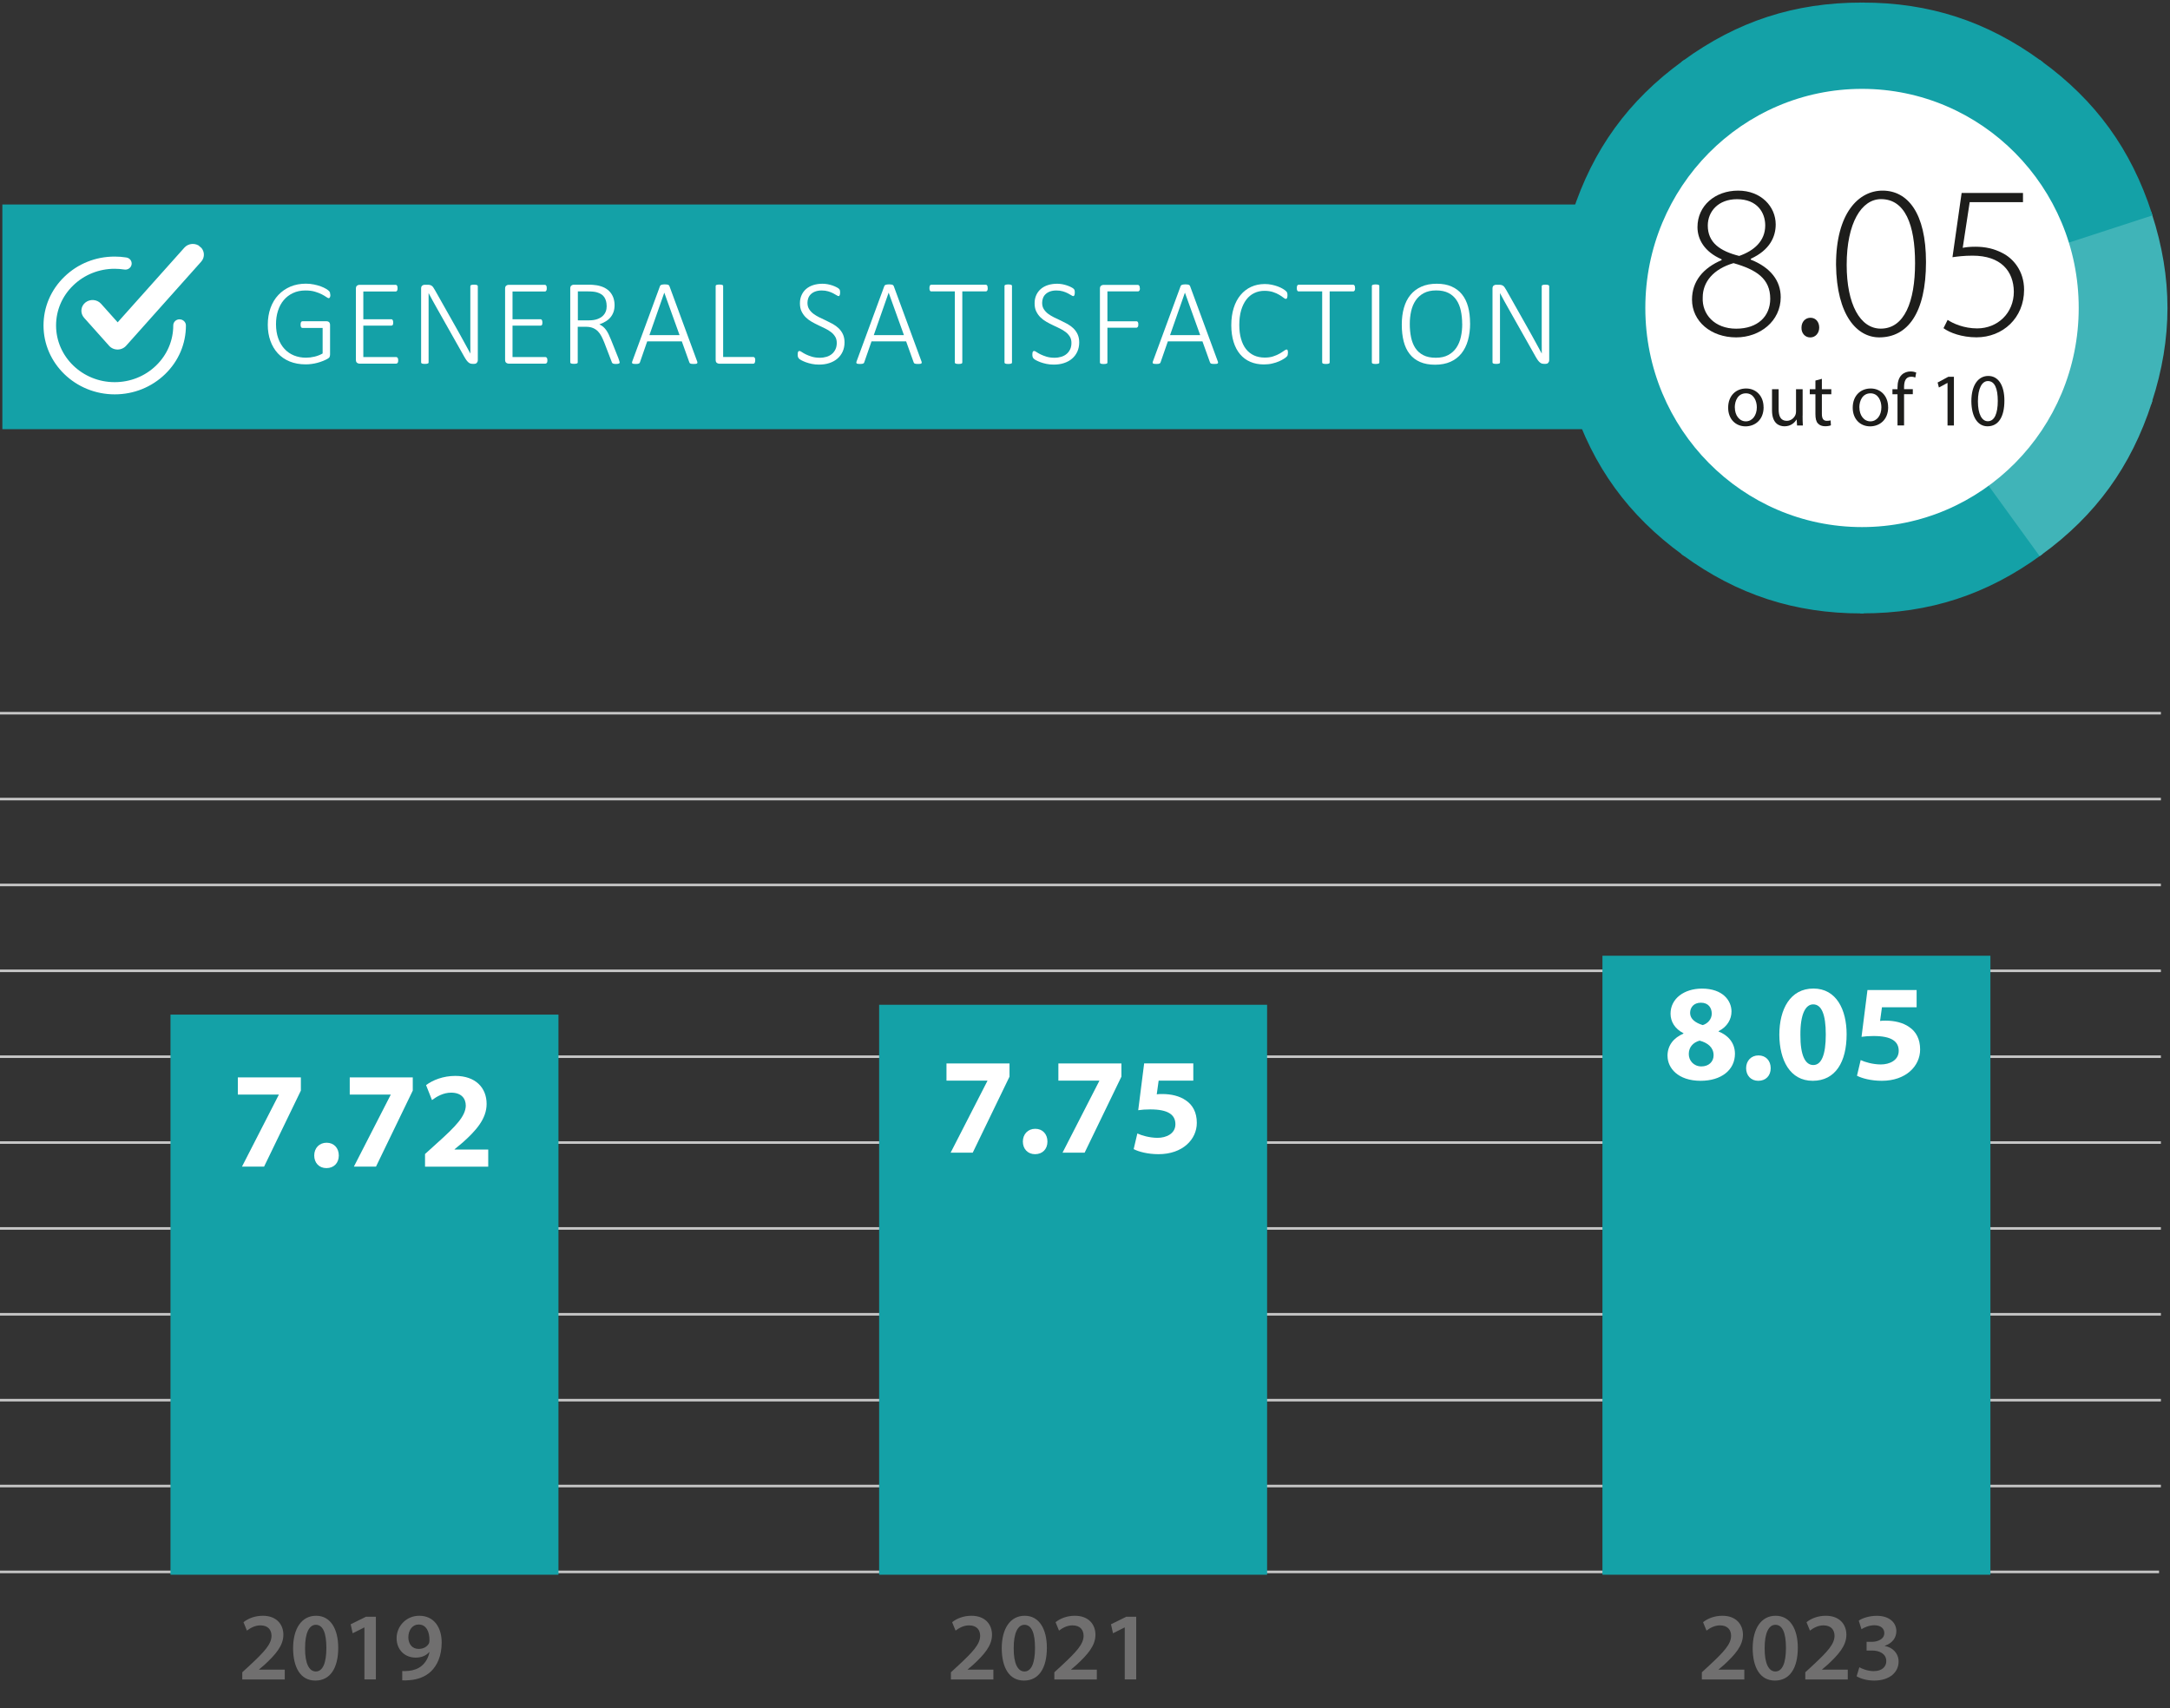<?xml version="1.0" encoding="UTF-8"?>
<svg id="Capa_2" data-name="Capa 2" xmlns="http://www.w3.org/2000/svg" xmlns:xlink="http://www.w3.org/1999/xlink" viewBox="0 0 376.99 296.82">
  <rect x="0" y="0" width="376.99" height="296.82" fill="#333333" stroke="none"/>
  <defs>
    <style>
      .cls-1 {
        stroke: #40b4b8;
      }

      .cls-1, .cls-2, .cls-3, .cls-4, .cls-5 {
        fill: none;
      }

      .cls-1, .cls-3, .cls-5 {
        stroke-miterlimit: 10;
      }

      .cls-1, .cls-5 {
        stroke-width: .75px;
      }

      .cls-6 {
        clip-path: url(#clippath);
      }

      .cls-2, .cls-7, .cls-8, .cls-9, .cls-10, .cls-11 {
        stroke-width: 0px;
      }

      .cls-7 {
        fill: #706f6f;
      }

      .cls-3 {
        stroke-width: .5px;
      }

      .cls-3, .cls-5 {
        stroke: #14a1a7;
      }

      .cls-8 {
        fill: #40b4b8;
      }

      .cls-9 {
        fill: #14a1a7;
      }

      .cls-4 {
        stroke: #c6c6c6;
        stroke-width: .45px;
      }

      .cls-10 {
        fill: #1d1d1b;
      }

      .cls-12 {
        clip-path: url(#clippath-1);
      }

      .cls-13 {
        clip-path: url(#clippath-3);
      }

      .cls-14 {
        clip-path: url(#clippath-2);
      }

      .cls-11 {
        fill: #fff;
      }
    </style>
    <clipPath id="clippath">
      <rect class="cls-2" y="0" width="376.99" height="296.82"/>
    </clipPath>
    <clipPath id="clippath-1">
      <rect class="cls-2" y="0" width="376.99" height="296.82"/>
    </clipPath>
    <clipPath id="clippath-2">
      <rect class="cls-2" y="0" width="376.99" height="296.82"/>
    </clipPath>
    <clipPath id="clippath-3">
      <rect class="cls-2" y="0" width="376.99" height="296.82"/>
    </clipPath>
  </defs>
  <g id="Capa_1-2" data-name="Capa 1">
    <g>
      <rect class="cls-9" x=".41" y="35.53" width="291.41" height="39.04"/>
      <g>
        <path class="cls-11" d="M57.4,51.2c0,.09,0,.18-.02.25-.01.08-.03.14-.06.2-.03.05-.06.09-.1.12-.04.03-.08.04-.12.04-.08,0-.22-.07-.42-.21s-.45-.29-.78-.46c-.32-.17-.72-.32-1.18-.46-.46-.14-1.01-.21-1.65-.21-.81,0-1.54.15-2.17.45-.64.3-1.17.71-1.61,1.23-.44.52-.77,1.14-1,1.86s-.34,1.49-.34,2.31c0,.92.13,1.75.39,2.47.26.72.62,1.33,1.08,1.83.46.5,1.01.88,1.65,1.14.64.26,1.34.39,2.09.39.49,0,.98-.06,1.48-.18.5-.12.97-.3,1.41-.55v-4.44h-3.5c-.11,0-.2-.05-.25-.15-.06-.1-.08-.24-.08-.42,0-.1,0-.19.02-.26s.04-.13.06-.18.06-.08.11-.11c.04-.02.09-.04.15-.04h4.19c.06,0,.13.01.2.03.07.02.14.06.2.11.06.05.11.12.14.21.04.09.05.2.05.32v5.09c0,.17-.03.31-.08.43-.05.12-.17.23-.37.34s-.44.23-.76.36c-.32.13-.65.24-.99.33-.34.09-.68.16-1.02.2-.34.05-.68.07-1.01.07-1.04,0-1.96-.17-2.78-.5-.82-.34-1.5-.81-2.07-1.42-.56-.61-.99-1.34-1.29-2.18-.3-.84-.45-1.77-.45-2.79s.16-2.04.48-2.92c.32-.88.77-1.63,1.36-2.25.58-.62,1.28-1.1,2.09-1.45.81-.34,1.71-.51,2.69-.51.49,0,.96.05,1.4.14s.84.2,1.19.33c.35.13.65.27.9.42s.41.27.5.36.15.17.18.26c.03.08.05.21.05.37Z"/>
        <path class="cls-11" d="M69.18,62.61c0,.09,0,.17-.02.24-.01.07-.04.13-.07.18-.03.05-.07.09-.11.11s-.09.04-.14.04h-6.42c-.13,0-.26-.05-.39-.14-.13-.1-.2-.27-.2-.52v-12.37c0-.25.07-.43.2-.52.13-.1.27-.14.39-.14h6.32s.1.01.14.04c.04.03.08.06.11.11.03.05.05.11.06.19.01.07.02.16.02.26,0,.09,0,.17-.02.24-.01.07-.04.13-.06.17s-.06.08-.11.11c-.04.03-.09.04-.14.04h-5.62v4.82h4.85c.06,0,.11.01.15.04.04.03.08.06.11.11s.05.11.06.18.02.16.02.26c0,.09,0,.17-.02.24-.01.07-.04.12-.06.16-.03.04-.06.07-.11.09-.04.02-.09.03-.15.03h-4.85v5.46h5.72s.1.01.14.04.08.06.11.11c.03.05.05.11.07.18.01.07.02.16.02.26Z"/>
        <path class="cls-11" d="M83.01,62.55c0,.13-.02.23-.06.32-.04.08-.09.15-.15.21-.06.05-.13.09-.2.11s-.14.03-.21.03h-.26c-.14,0-.27-.02-.39-.05-.12-.04-.23-.1-.34-.19-.11-.09-.22-.21-.33-.35s-.23-.34-.37-.57l-4.83-8.56c-.24-.42-.48-.85-.72-1.29-.24-.44-.48-.87-.69-1.29h0c0,.52,0,1.04,0,1.58v10.46s0,.08-.03.12c-.02.04-.06.06-.11.08-.05.02-.11.04-.2.05-.08.01-.19.02-.31.02-.12,0-.22,0-.31-.02-.08-.01-.15-.03-.2-.05-.05-.02-.08-.05-.11-.08-.02-.04-.03-.07-.03-.12v-12.82c0-.25.07-.43.2-.52.13-.1.27-.14.39-.14h.53c.17,0,.31.01.42.04.11.03.21.08.31.14s.18.16.27.29c.09.12.18.28.29.47l3.7,6.56c.23.41.45.8.66,1.18s.41.75.61,1.11c.2.36.39.72.59,1.08s.39.71.58,1.07h.01c0-.59-.01-1.21-.01-1.85v-9.83s.01-.08.03-.12c.02-.04.06-.06.11-.09.05-.02.12-.04.2-.05s.19-.02.31-.02c.11,0,.21,0,.3.02.08.01.15.03.2.05.05.03.09.05.11.09.02.04.04.07.04.12v12.82Z"/>
        <path class="cls-11" d="M95.1,62.61c0,.09,0,.17-.02.24-.01.07-.04.13-.07.18-.03.05-.07.09-.11.11s-.09.04-.14.04h-6.42c-.13,0-.26-.05-.39-.14-.13-.1-.2-.27-.2-.52v-12.37c0-.25.07-.43.2-.52.13-.1.27-.14.39-.14h6.32s.1.01.14.04c.04.03.08.06.11.11.03.05.05.11.06.19.01.07.02.16.02.26,0,.09,0,.17-.02.24-.01.07-.04.13-.06.17s-.06.08-.11.11c-.04.03-.09.04-.14.04h-5.62v4.82h4.85c.06,0,.11.01.15.04.04.03.08.06.11.11s.05.11.06.18.02.16.02.26c0,.09,0,.17-.02.24-.01.07-.04.12-.06.16-.03.04-.06.07-.11.09-.04.02-.09.03-.15.03h-4.85v5.46h5.72s.1.01.14.04.08.06.11.11c.03.05.05.11.07.18.01.07.02.16.02.26Z"/>
        <path class="cls-11" d="M107.66,62.94s0,.09-.03.13c-.02.04-.05.06-.1.09-.05.02-.12.04-.21.06-.09.01-.2.02-.33.02-.12,0-.22,0-.3-.02-.08-.01-.15-.03-.21-.06-.06-.03-.1-.07-.14-.13-.04-.05-.07-.12-.09-.21l-1.28-3.33c-.15-.37-.31-.73-.48-1.06-.17-.33-.38-.62-.61-.86-.24-.24-.53-.44-.87-.58-.34-.14-.74-.21-1.22-.21h-1.42v6.17s0,.08-.03.12c-.02.04-.06.06-.11.08-.05.02-.11.04-.2.05-.08.01-.19.02-.31.02-.12,0-.22,0-.31-.02-.08-.01-.15-.03-.2-.05-.05-.02-.08-.05-.11-.08-.02-.04-.03-.07-.03-.12v-12.82c0-.25.07-.43.2-.52.13-.1.27-.14.39-.14h2.57c.34,0,.62,0,.84.03.22.02.42.04.61.07.52.09.98.24,1.37.44.39.21.71.46.96.76.25.3.44.64.57,1.02.12.38.19.79.19,1.22s-.06.86-.19,1.21c-.13.36-.31.67-.54.94-.23.27-.51.51-.84.7-.33.2-.68.36-1.07.5.23.11.44.24.63.39.19.16.36.34.52.56.16.22.31.47.45.76s.28.61.42.96l1.28,3.2c.09.25.15.42.17.51.02.09.04.16.04.2ZM105.39,53.15c0-.59-.13-1.08-.39-1.49-.26-.41-.7-.7-1.31-.87-.21-.06-.43-.1-.67-.12-.24-.02-.55-.04-.94-.04h-1.69v5.03h1.97c.53,0,.99-.07,1.37-.2.38-.13.7-.31.95-.53.25-.23.43-.49.55-.79.12-.3.17-.63.17-.99Z"/>
        <path class="cls-11" d="M121.1,62.74c.04.11.06.19.06.26,0,.07-.03.12-.07.15s-.12.06-.21.07c-.1.01-.22.02-.37.02s-.27,0-.36-.02c-.09-.01-.16-.03-.21-.05-.05-.02-.09-.05-.11-.08-.02-.04-.05-.08-.07-.13l-1.31-3.65h-6.01l-1.26,3.63s-.04.09-.06.13c-.03.04-.07.06-.12.09-.05.02-.12.04-.21.06-.09.01-.2.02-.33.02-.15,0-.27,0-.37-.02-.1-.01-.17-.04-.22-.07-.05-.04-.07-.08-.07-.15s.02-.15.06-.25l4.8-13.04c.02-.06.05-.1.1-.14.04-.04.1-.07.16-.09.07-.02.15-.04.24-.05.1-.01.2-.02.32-.02.13,0,.24,0,.33.02.1,0,.18.03.24.05.07.02.12.05.16.09s.07.09.09.14l4.8,13.04ZM115.41,50.86h-.01l-2.58,7.37h5.24l-2.65-7.37Z"/>
        <path class="cls-11" d="M131.2,62.59c0,.1,0,.18-.02.25-.01.07-.04.13-.06.19s-.06.09-.11.12c-.04.02-.09.04-.15.04h-5.94c-.13,0-.26-.05-.39-.14-.13-.1-.2-.27-.2-.52v-12.82s.01-.08.03-.12.06-.06.11-.08c.05-.02.12-.04.2-.05.08-.01.19-.02.31-.02.13,0,.23,0,.31.02.08.01.15.03.2.05.05.02.08.05.11.08s.03.07.03.12v12.32h5.24c.06,0,.11.01.15.04.04.03.08.06.11.11s.05.11.06.18c.01.07.02.16.02.26Z"/>
        <path class="cls-11" d="M146.72,59.47c0,.61-.11,1.15-.33,1.63-.22.48-.53.89-.92,1.22-.39.34-.86.59-1.41.77-.54.18-1.14.26-1.78.26-.44,0-.85-.04-1.24-.12-.39-.08-.73-.18-1.04-.29-.3-.11-.56-.23-.77-.34s-.35-.21-.43-.3c-.08-.08-.13-.18-.17-.29s-.05-.25-.05-.41c0-.12,0-.22.02-.3.01-.08.03-.14.06-.19.03-.05.06-.08.1-.1s.08-.03.12-.03c.1,0,.24.06.42.19.18.12.41.26.7.4s.63.28,1.03.4c.4.12.86.19,1.39.19.43,0,.83-.06,1.19-.17s.67-.28.93-.5c.26-.22.46-.49.61-.81s.22-.69.22-1.1-.09-.79-.28-1.09-.42-.57-.73-.8c-.3-.23-.64-.44-1.02-.62-.38-.19-.77-.37-1.17-.56-.4-.19-.79-.39-1.17-.61-.38-.22-.72-.47-1.02-.77s-.54-.64-.73-1.03-.28-.86-.28-1.41.1-1,.29-1.42c.19-.42.46-.78.8-1.07s.76-.52,1.24-.67,1.01-.23,1.59-.23c.29,0,.58.03.88.08.3.06.58.13.84.22.27.09.5.19.71.3s.35.2.41.26c.07.07.11.12.13.15.02.03.03.07.05.12.01.05.02.11.03.17,0,.07.01.15.01.25,0,.09,0,.17-.02.25s-.03.14-.05.19-.05.09-.08.12c-.03.03-.07.04-.11.04-.08,0-.2-.05-.35-.15-.16-.1-.36-.22-.6-.34-.24-.13-.53-.24-.86-.34-.33-.1-.71-.15-1.13-.15s-.78.06-1.09.17c-.31.11-.57.27-.77.46-.21.19-.36.42-.46.68-.1.26-.15.54-.15.83,0,.42.09.79.28,1.09s.43.57.73.8c.3.23.65.44,1.03.63.38.19.78.38,1.18.56.4.19.79.39,1.18.6.38.22.73.47,1.03.76s.55.64.73,1.03.28.86.28,1.39Z"/>
        <path class="cls-11" d="M160.07,62.74c.04.11.06.19.06.26,0,.07-.03.12-.07.15s-.12.06-.21.07c-.1.01-.22.02-.37.02s-.27,0-.36-.02c-.09-.01-.16-.03-.21-.05-.05-.02-.09-.05-.11-.08-.02-.04-.05-.08-.07-.13l-1.31-3.65h-6.01l-1.26,3.63s-.04.09-.06.13c-.03.04-.07.06-.12.09-.05.02-.12.04-.21.06-.09.01-.2.02-.33.02-.15,0-.27,0-.37-.02-.1-.01-.17-.04-.22-.07-.05-.04-.07-.08-.07-.15s.02-.15.06-.25l4.8-13.04c.02-.06.05-.1.1-.14.04-.04.1-.07.16-.09.07-.02.15-.04.24-.05.1-.01.2-.02.32-.02.13,0,.24,0,.33.02.1,0,.18.03.24.05.07.02.12.05.16.09s.07.09.09.14l4.8,13.04ZM154.39,50.86h-.01l-2.58,7.37h5.24l-2.65-7.37Z"/>
        <path class="cls-11" d="M171.6,50.07c0,.09,0,.17-.02.24-.01.07-.04.13-.06.17s-.06.08-.11.11c-.04.03-.09.04-.14.04h-4.09v12.34s-.01.08-.03.12c-.02.04-.06.06-.11.08s-.12.04-.2.05c-.08.01-.19.02-.31.02s-.22,0-.31-.02c-.08-.01-.15-.03-.2-.05s-.08-.05-.11-.08c-.02-.04-.03-.07-.03-.12v-12.34h-4.09c-.06,0-.1-.01-.14-.04-.04-.02-.07-.06-.1-.11s-.05-.1-.06-.17c-.01-.07-.02-.15-.02-.24,0-.1,0-.19.02-.26.01-.07.04-.14.06-.19.03-.05.06-.09.1-.11.04-.02.09-.04.14-.04h9.47s.09.01.14.04c.04.03.08.06.11.11.03.05.05.11.06.19.01.07.02.16.02.26Z"/>
        <path class="cls-11" d="M175.81,62.97s0,.08-.03.12c-.02.04-.06.06-.11.08-.05.02-.11.04-.2.05-.08.01-.19.02-.31.02-.12,0-.22,0-.31-.02-.08-.01-.15-.03-.2-.05-.05-.02-.08-.05-.11-.08-.02-.04-.03-.07-.03-.12v-13.28s.01-.08.04-.12c.03-.04.06-.06.12-.08.05-.02.12-.04.2-.05.08-.01.18-.02.29-.02.13,0,.23,0,.31.02.08.01.15.03.2.05.05.02.08.05.11.08s.03.07.03.12v13.28Z"/>
        <path class="cls-11" d="M187.49,59.47c0,.61-.11,1.15-.33,1.63-.22.48-.53.89-.92,1.22-.39.34-.86.59-1.41.77-.54.18-1.14.26-1.78.26-.44,0-.85-.04-1.24-.12-.39-.08-.73-.18-1.04-.29-.3-.11-.56-.23-.77-.34s-.35-.21-.43-.3c-.08-.08-.13-.18-.17-.29s-.05-.25-.05-.41c0-.12,0-.22.02-.3.01-.08.03-.14.06-.19.03-.05.06-.08.1-.1s.08-.03.12-.03c.1,0,.24.06.42.19.18.12.41.26.7.4s.63.28,1.03.4c.4.12.86.19,1.39.19.43,0,.83-.06,1.19-.17s.67-.28.93-.5c.26-.22.46-.49.61-.81s.22-.69.22-1.1-.09-.79-.28-1.09-.42-.57-.73-.8c-.3-.23-.64-.44-1.02-.62-.38-.19-.77-.37-1.17-.56-.4-.19-.79-.39-1.17-.61-.38-.22-.72-.47-1.02-.77s-.54-.64-.73-1.03-.28-.86-.28-1.41.1-1,.29-1.42c.19-.42.46-.78.8-1.07s.76-.52,1.24-.67,1.01-.23,1.59-.23c.29,0,.58.03.88.08.3.06.58.13.84.22.27.09.5.19.71.3s.35.2.41.26c.07.07.11.12.13.15.02.03.03.07.05.12.01.05.02.11.03.17,0,.07.01.15.01.25,0,.09,0,.17-.02.25s-.03.14-.05.19-.05.09-.08.12c-.03.03-.07.04-.11.04-.08,0-.2-.05-.35-.15-.16-.1-.36-.22-.6-.34-.24-.13-.53-.24-.86-.34-.33-.1-.71-.15-1.13-.15s-.78.06-1.09.17c-.31.11-.57.27-.77.46-.21.19-.36.42-.46.68-.1.26-.15.54-.15.83,0,.42.09.79.28,1.09s.43.57.73.8c.3.23.65.44,1.03.63.38.19.78.38,1.18.56.4.19.79.39,1.18.6.38.22.73.47,1.03.76s.55.64.73,1.03.28.86.28,1.39Z"/>
        <path class="cls-11" d="M198.04,50.07c0,.09,0,.17-.02.24-.01.07-.04.13-.07.17-.03.05-.07.08-.11.11-.04.03-.09.04-.14.04h-5.31v5.19h5.03s.1,0,.14.03.08.05.11.09c.03.04.05.1.07.17.01.07.02.16.02.27,0,.09,0,.17-.02.24-.01.07-.04.13-.07.17-.03.05-.07.08-.11.11-.04.03-.09.04-.14.04h-5.03v6.04s0,.08-.03.12c-.02.04-.06.06-.11.08-.05.02-.11.04-.2.05-.08.01-.19.02-.31.02-.12,0-.22,0-.31-.02-.08-.01-.15-.03-.2-.05-.05-.02-.08-.05-.11-.08-.02-.04-.03-.07-.03-.12v-12.82c0-.25.07-.43.2-.52.13-.1.27-.14.39-.14h6s.1.01.14.04c.04.03.08.06.11.11.03.05.05.11.07.19.01.07.02.16.02.26Z"/>
        <path class="cls-11" d="M211.55,62.74c.04.11.06.19.06.26,0,.07-.03.12-.07.15s-.12.06-.21.07c-.1.01-.22.02-.37.02s-.27,0-.36-.02c-.09-.01-.16-.03-.21-.05-.05-.02-.09-.05-.11-.08-.02-.04-.05-.08-.07-.13l-1.31-3.65h-6.01l-1.26,3.63s-.04.09-.06.13c-.03.04-.07.06-.12.09-.05.02-.12.04-.21.06-.09.01-.2.02-.33.02-.15,0-.27,0-.37-.02-.1-.01-.17-.04-.22-.07-.05-.04-.07-.08-.07-.15s.02-.15.06-.25l4.8-13.04c.02-.06.05-.1.1-.14.04-.04.1-.07.16-.09.07-.02.15-.04.24-.05.1-.01.2-.02.32-.02.13,0,.24,0,.33.02.1,0,.18.03.24.05.07.02.12.05.16.09s.07.09.09.14l4.8,13.04ZM205.86,50.86h-.01l-2.58,7.37h5.24l-2.65-7.37Z"/>
        <path class="cls-11" d="M223.74,61.32c0,.08,0,.15-.01.21s-.02.12-.03.17c-.01.05-.03.09-.06.14-.02.04-.07.1-.14.16s-.21.18-.44.33c-.23.15-.51.3-.85.45s-.74.28-1.18.38c-.44.11-.94.16-1.47.16-.86,0-1.64-.15-2.34-.45-.7-.3-1.29-.74-1.78-1.32-.49-.58-.87-1.29-1.13-2.14-.26-.85-.4-1.81-.4-2.9s.14-2.12.42-3c.28-.89.68-1.64,1.19-2.25.51-.62,1.13-1.09,1.84-1.42.72-.33,1.51-.49,2.38-.49.41,0,.81.04,1.19.12.38.08.74.18,1.06.3.32.12.62.26.87.41s.43.28.53.38c.09.1.16.16.18.21.02.04.04.09.06.14.01.05.02.11.03.18,0,.07.01.14.01.23,0,.1,0,.19-.02.26s-.03.14-.05.19c-.02.05-.05.09-.09.12s-.08.04-.13.04c-.1,0-.24-.07-.42-.22s-.42-.31-.71-.48c-.29-.18-.65-.34-1.07-.48-.42-.14-.93-.22-1.51-.22-.64,0-1.23.13-1.77.39s-1,.64-1.38,1.14c-.38.5-.68,1.12-.9,1.85-.21.73-.32,1.58-.32,2.53s.1,1.72.3,2.42c.2.71.48,1.3.86,1.78.37.48.84.85,1.39,1.11.55.25,1.18.38,1.87.38.57,0,1.07-.07,1.5-.22.43-.14.79-.3,1.1-.48s.55-.34.75-.48c.19-.15.34-.22.45-.22.04,0,.08,0,.11.03.03.02.05.05.07.1s.03.11.04.19c.01.08.02.17.02.29Z"/>
        <path class="cls-11" d="M235.42,50.07c0,.09,0,.17-.02.24-.01.07-.04.13-.06.17s-.06.08-.11.11c-.04.03-.09.04-.14.04h-4.09v12.34s-.01.08-.03.12c-.02.04-.06.06-.11.08s-.12.04-.2.05c-.08.01-.19.02-.31.02s-.22,0-.31-.02c-.08-.01-.15-.03-.2-.05s-.08-.05-.11-.08c-.02-.04-.03-.07-.03-.12v-12.34h-4.09c-.06,0-.1-.01-.14-.04-.04-.02-.07-.06-.1-.11s-.05-.1-.06-.17c-.01-.07-.02-.15-.02-.24,0-.1,0-.19.02-.26.01-.07.04-.14.06-.19.03-.05.06-.09.1-.11.04-.02.09-.04.14-.04h9.47s.09.01.14.04c.04.03.08.06.11.11.03.05.05.11.06.19.01.07.02.16.02.26Z"/>
        <path class="cls-11" d="M239.63,62.97s0,.08-.03.12c-.02.04-.06.06-.11.08-.05.02-.11.04-.2.05-.08.01-.19.02-.31.02-.12,0-.22,0-.31-.02-.08-.01-.15-.03-.2-.05-.05-.02-.08-.05-.11-.08-.02-.04-.03-.07-.03-.12v-13.28s.01-.08.04-.12c.03-.04.06-.06.12-.08.05-.02.12-.04.2-.05.08-.01.18-.02.29-.02.13,0,.23,0,.31.02.08.01.15.03.2.05.05.02.08.05.11.08s.03.07.03.12v13.28Z"/>
        <path class="cls-11" d="M255.4,56.17c0,1.09-.13,2.08-.38,2.97-.25.89-.63,1.64-1.13,2.27-.5.62-1.13,1.11-1.9,1.45s-1.65.51-2.67.51-1.89-.16-2.62-.48c-.73-.32-1.33-.78-1.8-1.38s-.82-1.33-1.04-2.19c-.22-.86-.33-1.83-.33-2.91s.12-2.05.37-2.92c.25-.88.62-1.62,1.13-2.24.5-.62,1.14-1.1,1.9-1.44s1.65-.51,2.67-.51,1.86.16,2.58.48,1.33.77,1.81,1.37.83,1.31,1.06,2.16c.23.85.34,1.8.34,2.87ZM254.02,56.28c0-.81-.08-1.57-.23-2.28-.15-.71-.4-1.33-.75-1.85-.35-.53-.81-.94-1.39-1.24-.58-.3-1.3-.45-2.15-.45s-1.56.16-2.14.47c-.58.31-1.06.74-1.42,1.27-.36.53-.62,1.15-.78,1.85-.16.71-.24,1.45-.24,2.23,0,.83.07,1.61.22,2.32s.39,1.34.74,1.87c.35.53.81.94,1.39,1.24s1.3.45,2.17.45,1.58-.16,2.17-.48c.59-.32,1.06-.75,1.42-1.29s.62-1.17.77-1.88c.16-.71.23-1.46.23-2.24Z"/>
        <path class="cls-11" d="M269.14,62.55c0,.13-.02.23-.06.32-.04.08-.09.15-.15.21-.06.05-.13.09-.2.11s-.14.03-.21.03h-.26c-.14,0-.27-.02-.39-.05-.12-.04-.23-.1-.34-.19-.11-.09-.22-.21-.33-.35s-.23-.34-.37-.57l-4.83-8.56c-.24-.42-.48-.85-.72-1.29-.24-.44-.48-.87-.69-1.29h0c0,.52,0,1.04,0,1.58v10.46s0,.08-.03.12c-.02.04-.06.06-.11.08-.05.02-.11.04-.2.05-.08.01-.19.02-.31.02-.12,0-.22,0-.31-.02-.08-.01-.15-.03-.2-.05-.05-.02-.08-.05-.11-.08-.02-.04-.03-.07-.03-.12v-12.82c0-.25.07-.43.2-.52.13-.1.27-.14.39-.14h.53c.17,0,.31.01.42.04.11.03.21.08.31.14s.18.16.27.29c.09.12.18.28.29.47l3.7,6.56c.23.41.45.8.66,1.18s.41.75.61,1.11c.2.36.39.72.59,1.08s.39.71.58,1.07h.01c0-.59-.01-1.21-.01-1.85v-9.83s.01-.08.03-.12c.02-.04.06-.06.11-.09.05-.02.12-.04.2-.05s.19-.02.31-.02c.11,0,.21,0,.3.02.08.01.15.03.2.05.05.03.09.05.11.09.02.04.04.07.04.12v12.82Z"/>
      </g>
      <g class="cls-6">
        <path class="cls-11" d="M34.93,42.65c-.92-.77-2.3-.67-3.09.22l-11.4,12.76-2.7-3.02c-.79-.88-2.17-.98-3.09-.22-.92.76-1.02,2.1-.23,2.99l4.35,4.87c.42.47,1.02.73,1.66.73s1.24-.27,1.66-.73l13.05-14.62c.79-.88.69-2.22-.23-2.99"/>
        <path class="cls-3" d="M34.93,42.65c-.92-.77-2.3-.67-3.09.22l-11.4,12.76-2.7-3.02c-.79-.88-2.17-.98-3.09-.22-.92.76-1.02,2.1-.23,2.99l4.35,4.87c.42.47,1.02.73,1.66.73s1.24-.27,1.66-.73l13.05-14.62c.79-.88.69-2.22-.23-2.99Z"/>
        <path class="cls-11" d="M31.2,55.48c-.61,0-1.1.47-1.1,1.06,0,2.63-1.06,5.11-2.98,6.97-1.92,1.86-4.48,2.89-7.2,2.89-5.61,0-10.18-4.42-10.18-9.85,0-2.63,1.06-5.11,2.98-6.96,1.92-1.86,4.48-2.89,7.2-2.89.56,0,1.13.05,1.68.13.59.1,1.16-.29,1.26-.87.1-.58-.3-1.12-.9-1.22-.67-.11-1.36-.16-2.04-.16-3.31,0-6.41,1.24-8.74,3.51-2.34,2.26-3.62,5.27-3.62,8.46,0,6.6,5.55,11.97,12.37,11.97,3.31,0,6.41-1.25,8.75-3.51,2.34-2.26,3.62-5.27,3.62-8.46,0-.58-.49-1.06-1.1-1.06"/>
        <line class="cls-4" x1="375.41" y1="243.28" y2="243.28"/>
        <line class="cls-4" x1="375.41" y1="153.76" y2="153.76"/>
        <line class="cls-4" x1="375.41" y1="138.84" y2="138.84"/>
        <line class="cls-4" x1="375.41" y1="123.92" y2="123.92"/>
        <line class="cls-4" x1="375.41" y1="183.6" y2="183.6"/>
        <line class="cls-4" x1="375.41" y1="228.36" y2="228.36"/>
        <line class="cls-4" x1="375.41" y1="168.68" y2="168.68"/>
        <line class="cls-4" x1="375.41" y1="213.44" y2="213.44"/>
        <line class="cls-4" x1="375.41" y1="198.52" y2="198.52"/>
        <line class="cls-4" x1="375.41" y1="258.2" y2="258.2"/>
        <line class="cls-4" y1="273.12" x2="375.09" y2="273.12"/>
        <g>
          <path class="cls-7" d="M42.09,291.82v-1.26l1.29-1.19c2.56-2.38,3.77-3.69,3.79-5.13,0-.97-.52-1.83-1.94-1.83-.96,0-1.78.49-2.33.91l-.6-1.46c.79-.64,1.98-1.12,3.35-1.12,2.41,0,3.58,1.52,3.58,3.3,0,1.91-1.37,3.45-3.27,5.21l-.96.82v.03h4.47v1.71h-7.39Z"/>
          <path class="cls-7" d="M58.76,286.3c0,3.5-1.37,5.7-3.97,5.7s-3.85-2.28-3.87-5.6c0-3.38,1.44-5.66,3.99-5.66s3.85,2.35,3.85,5.56ZM53,286.4c-.02,2.65.72,4.02,1.86,4.02,1.21,0,1.84-1.47,1.84-4.09s-.6-4.02-1.84-4.02c-1.11,0-1.88,1.36-1.86,4.09Z"/>
          <path class="cls-7" d="M63.29,282.78h-.03l-1.99,1-.35-1.56,2.65-1.31h1.73v10.89h-1.99v-9.03Z"/>
          <path class="cls-7" d="M69.87,290.34c.32.03.64.02,1.14-.03.8-.07,1.61-.35,2.21-.84.7-.57,1.19-1.39,1.39-2.41l-.03-.02c-.55.62-1.32.97-2.38.97-1.89,0-3.3-1.37-3.3-3.38s1.61-3.89,3.94-3.89c2.53,0,3.89,1.99,3.89,4.64,0,2.33-.77,3.99-1.89,5.06-.96.89-2.26,1.39-3.72,1.49-.47.05-.94.05-1.24.03v-1.62ZM70.94,284.51c.02,1.12.65,1.99,1.79,1.99.84,0,1.44-.38,1.76-.9.07-.13.12-.3.12-.59.02-1.47-.54-2.75-1.88-2.75-1.04,0-1.79.92-1.79,2.25Z"/>
        </g>
      </g>
      <rect class="cls-9" x="29.62" y="176.29" width="67.4" height="97.32"/>
      <g>
        <path class="cls-11" d="M52.27,187.2v2.29l-6.39,13.21h-3.84l6.39-12.47v-.05h-7.11v-2.98h10.95Z"/>
        <path class="cls-11" d="M54.59,200.77c0-1.29.88-2.22,2.15-2.22s2.12.91,2.12,2.22-.86,2.19-2.15,2.19-2.12-.93-2.12-2.19Z"/>
        <path class="cls-11" d="M71.71,187.2v2.29l-6.39,13.21h-3.84l6.39-12.47v-.05h-7.11v-2.98h10.95Z"/>
        <path class="cls-11" d="M73.84,202.7v-2.19l2-1.81c3.39-3.03,5.03-4.77,5.08-6.58,0-1.26-.76-2.27-2.55-2.27-1.34,0-2.5.67-3.32,1.29l-1.03-2.6c1.17-.88,2.98-1.6,5.08-1.6,3.51,0,5.44,2.05,5.44,4.87,0,2.6-1.88,4.67-4.13,6.68l-1.43,1.19v.05h5.84v2.98h-10.99Z"/>
      </g>
      <g class="cls-12">
        <g>
          <path class="cls-7" d="M165.2,291.82v-1.26l1.29-1.19c2.56-2.38,3.77-3.69,3.79-5.13,0-.97-.52-1.83-1.94-1.83-.96,0-1.78.49-2.33.91l-.6-1.46c.79-.64,1.98-1.12,3.35-1.12,2.41,0,3.58,1.52,3.58,3.3,0,1.91-1.37,3.45-3.27,5.21l-.96.82v.03h4.47v1.71h-7.39Z"/>
          <path class="cls-7" d="M181.87,286.3c0,3.5-1.37,5.7-3.97,5.7s-3.85-2.28-3.87-5.6c0-3.38,1.44-5.66,3.99-5.66s3.85,2.35,3.85,5.56ZM176.11,286.4c-.02,2.65.72,4.02,1.86,4.02,1.21,0,1.84-1.47,1.84-4.09s-.6-4.02-1.84-4.02c-1.11,0-1.88,1.36-1.86,4.09Z"/>
          <path class="cls-7" d="M183.17,291.82v-1.26l1.29-1.19c2.56-2.38,3.77-3.69,3.79-5.13,0-.97-.52-1.83-1.94-1.83-.96,0-1.78.49-2.33.91l-.6-1.46c.79-.64,1.98-1.12,3.35-1.12,2.41,0,3.58,1.52,3.58,3.3,0,1.91-1.37,3.45-3.27,5.21l-.96.82v.03h4.47v1.71h-7.39Z"/>
          <path class="cls-7" d="M195.38,282.78h-.03l-1.99,1-.35-1.56,2.65-1.31h1.73v10.89h-1.99v-9.03Z"/>
        </g>
      </g>
      <rect class="cls-9" x="152.73" y="174.58" width="67.4" height="99.03"/>
      <g>
        <path class="cls-11" d="M175.38,184.78v2.29l-6.39,13.21h-3.84l6.39-12.47v-.05h-7.11v-2.98h10.95Z"/>
        <path class="cls-11" d="M177.7,198.35c0-1.29.88-2.22,2.15-2.22s2.12.91,2.12,2.22-.86,2.19-2.15,2.19-2.12-.93-2.12-2.19Z"/>
        <path class="cls-11" d="M194.82,184.78v2.29l-6.39,13.21h-3.84l6.39-12.47v-.05h-7.11v-2.98h10.95Z"/>
        <path class="cls-11" d="M207.3,187.76h-6.01l-.33,2.38c.33-.05.62-.05,1-.05,1.48,0,2.98.33,4.08,1.12,1.17.79,1.88,2.07,1.88,3.89,0,2.89-2.48,5.44-6.65,5.44-1.88,0-3.46-.43-4.32-.88l.64-2.72c.69.33,2.1.76,3.51.76,1.5,0,3.1-.71,3.1-2.36s-1.26-2.58-4.36-2.58c-.86,0-1.46.05-2.1.14l1.03-8.13h8.54v2.98Z"/>
      </g>
      <g class="cls-14">
        <g>
          <path class="cls-7" d="M295.66,291.82v-1.26l1.29-1.19c2.56-2.38,3.77-3.69,3.79-5.13,0-.97-.52-1.83-1.94-1.83-.96,0-1.78.49-2.33.91l-.6-1.46c.79-.64,1.98-1.12,3.35-1.12,2.41,0,3.58,1.52,3.58,3.3,0,1.91-1.37,3.45-3.27,5.21l-.96.82v.03h4.47v1.71h-7.39Z"/>
          <path class="cls-7" d="M312.33,286.3c0,3.5-1.37,5.7-3.97,5.7s-3.85-2.28-3.87-5.6c0-3.38,1.44-5.66,3.99-5.66s3.85,2.35,3.85,5.56ZM306.57,286.4c-.02,2.65.72,4.02,1.86,4.02,1.21,0,1.84-1.47,1.84-4.09s-.6-4.02-1.84-4.02c-1.11,0-1.88,1.36-1.86,4.09Z"/>
          <path class="cls-7" d="M313.63,291.82v-1.26l1.29-1.19c2.56-2.38,3.77-3.69,3.79-5.13,0-.97-.52-1.83-1.94-1.83-.96,0-1.78.49-2.33.91l-.6-1.46c.79-.64,1.98-1.12,3.35-1.12,2.41,0,3.58,1.52,3.58,3.3,0,1.91-1.37,3.45-3.27,5.21l-.96.82v.03h4.47v1.71h-7.39Z"/>
          <path class="cls-7" d="M323.03,289.69c.42.25,1.44.67,2.48.67,1.57,0,2.21-.89,2.19-1.74,0-1.29-1.21-1.84-2.46-1.84h-.96v-1.51h.92c.96,0,2.16-.44,2.16-1.52,0-.74-.55-1.36-1.74-1.36-.89,0-1.78.39-2.23.69l-.47-1.49c.62-.44,1.83-.84,3.13-.84,2.25,0,3.4,1.24,3.4,2.66,0,1.14-.67,2.08-2.01,2.55v.03c1.32.23,2.4,1.24,2.4,2.71,0,1.84-1.54,3.3-4.24,3.3-1.32,0-2.46-.37-3.05-.75l.47-1.56Z"/>
        </g>
      </g>
      <rect class="cls-9" x="278.39" y="166.06" width="67.4" height="107.55"/>
      <g>
        <path class="cls-11" d="M289.69,183.48c0-1.86,1.07-3.15,2.77-3.89v-.07c-1.5-.76-2.24-2.03-2.24-3.39,0-2.62,2.36-4.36,5.46-4.36,3.63,0,5.13,2.1,5.13,3.98,0,1.33-.72,2.65-2.24,3.41v.07c1.5.57,2.84,1.86,2.84,3.86,0,2.81-2.36,4.7-5.96,4.7-3.93,0-5.75-2.22-5.75-4.32ZM297.7,183.36c0-1.36-1-2.17-2.43-2.55-1.19.33-1.88,1.19-1.88,2.31-.02,1.12.83,2.17,2.19,2.17,1.29,0,2.12-.83,2.12-1.93ZM293.62,176.01c0,1.05.95,1.72,2.19,2.1.83-.24,1.57-1,1.57-1.98s-.55-1.91-1.88-1.91c-1.24,0-1.88.81-1.88,1.79Z"/>
        <path class="cls-11" d="M303.35,185.6c0-1.29.88-2.22,2.15-2.22s2.12.91,2.12,2.22-.86,2.19-2.15,2.19-2.12-.93-2.12-2.19Z"/>
        <path class="cls-11" d="M320.81,179.71c0,4.79-1.93,8.08-5.89,8.08s-5.77-3.6-5.8-7.99c0-4.48,1.91-8.04,5.92-8.04s5.77,3.7,5.77,7.94ZM312.78,179.8c-.02,3.55.83,5.25,2.24,5.25s2.17-1.76,2.17-5.29-.74-5.25-2.19-5.25c-1.33,0-2.24,1.69-2.22,5.29Z"/>
        <path class="cls-11" d="M332.96,175.01h-6.01l-.33,2.38c.33-.05.62-.05,1-.05,1.48,0,2.98.33,4.08,1.12,1.17.79,1.88,2.07,1.88,3.89,0,2.89-2.48,5.44-6.65,5.44-1.88,0-3.46-.43-4.32-.88l.64-2.72c.69.33,2.1.76,3.51.76,1.5,0,3.1-.71,3.1-2.36s-1.26-2.58-4.36-2.58c-.86,0-1.46.05-2.1.14l1.03-8.13h8.54v2.98Z"/>
      </g>
      <g class="cls-13">
        <path class="cls-9" d="M323.43,53.36l-30.82-42.51c9.37-6.82,19.24-10.03,30.82-10.03v52.55Z"/>
        <path class="cls-5" d="M323.43,53.36l-30.82-42.51c9.37-6.82,19.24-10.03,30.82-10.03v52.55Z"/>
        <path class="cls-9" d="M323.36,53.42l-49.87-16.24c3.58-11.04,9.67-19.45,19.05-26.27l30.82,42.51Z"/>
        <path class="cls-5" d="M323.36,53.42l-49.87-16.24c3.58-11.04,9.67-19.45,19.05-26.27l30.82,42.51Z"/>
        <path class="cls-9" d="M323.33,53.51l-49.86,16.24c-3.58-11.04-3.58-21.44,0-32.47l49.86,16.24Z"/>
        <path class="cls-5" d="M323.33,53.51l-49.86,16.24c-3.58-11.04-3.58-21.44,0-32.47l49.86,16.24Z"/>
        <path class="cls-9" d="M323.36,53.6l-30.82,42.51c-9.37-6.82-15.47-15.23-19.05-26.27l49.87-16.24Z"/>
        <path class="cls-5" d="M323.36,53.6l-30.82,42.51c-9.37-6.82-15.47-15.23-19.05-26.27l49.87-16.24Z"/>
        <path class="cls-9" d="M323.43,53.66v52.55c-11.58,0-21.45-3.21-30.82-10.03l30.82-42.51Z"/>
        <path class="cls-5" d="M323.43,53.66v52.55c-11.58,0-21.45-3.21-30.82-10.03l30.82-42.51Z"/>
        <path class="cls-9" d="M323.53,53.66l30.82,42.51c-9.37,6.82-19.24,10.03-30.82,10.03v-52.55Z"/>
        <path class="cls-5" d="M323.53,53.66l30.82,42.51c-9.37,6.82-19.24,10.03-30.82,10.03v-52.55Z"/>
        <path class="cls-8" d="M323.61,53.6l49.87,16.24c-3.58,11.04-9.67,19.45-19.05,26.27l-30.82-42.51Z"/>
        <path class="cls-1" d="M323.61,53.6l49.87,16.24c-3.58,11.04-9.67,19.45-19.05,26.27l-30.82-42.51Z"/>
        <path class="cls-8" d="M323.63,53.51l49.86-16.24c3.58,11.04,3.58,21.44,0,32.47l-49.86-16.24Z"/>
        <path class="cls-1" d="M323.63,53.51l49.86-16.24c3.58,11.04,3.58,21.44,0,32.47l-49.86-16.24Z"/>
        <path class="cls-9" d="M323.61,53.42l30.82-42.51c9.37,6.82,15.47,15.23,19.05,26.27l-49.87,16.24Z"/>
        <path class="cls-5" d="M323.61,53.42l30.82-42.51c9.37,6.82,15.47,15.23,19.05,26.27l-49.87,16.24Z"/>
        <path class="cls-9" d="M323.53,53.36V.82c11.58,0,21.45,3.21,30.82,10.03l-30.82,42.51Z"/>
        <path class="cls-5" d="M323.53,53.36V.82c11.58,0,21.45,3.21,30.82,10.03l-30.82,42.51Z"/>
        <path class="cls-11" d="M285.84,53.51c0,21.03,16.85,38.07,37.64,38.07s37.65-17.05,37.65-38.07-16.86-38.07-37.65-38.07-37.64,17.05-37.64,38.07"/>
      </g>
      <g>
        <path class="cls-10" d="M293.95,52.06c0-3.19,1.94-5.5,5.16-6.87l-.04-.15c-2.96-1.29-4.17-3.45-4.17-5.58,0-3.72,3.07-6.34,7.06-6.34s6.53,2.77,6.53,5.88c0,2.09-.99,4.44-4.33,5.96v.15c3.45,1.37,5.2,3.68,5.2,6.53,0,4.17-3.61,6.98-7.74,6.98-4.4,0-7.67-2.81-7.67-6.56ZM307.54,51.91c0-3.49-2.39-5.05-6.38-6.19-3.49,1.02-5.35,3.26-5.35,5.96-.15,2.92,2.05,5.43,5.81,5.43s5.92-2.16,5.92-5.2ZM296.69,39.19c0,2.96,2.12,4.44,5.46,5.28,2.58-.91,4.52-2.58,4.52-5.31,0-2.2-1.37-4.55-4.9-4.55-3.26,0-5.08,2.13-5.08,4.59Z"/>
        <path class="cls-10" d="M312.97,56.92c0-.99.65-1.71,1.56-1.71s1.52.72,1.52,1.71c0,.91-.61,1.71-1.56,1.71s-1.56-.8-1.52-1.71Z"/>
        <path class="cls-10" d="M334.6,45.53c0,8.84-3.19,13.09-8.12,13.09-3.83,0-7.4-3.76-7.51-12.64,0-8.99,3.95-12.86,8.08-12.86,4.36,0,7.55,3.87,7.55,12.41ZM320.82,46.02c0,6.87,2.35,11.08,5.92,11.08,4.1,0,5.96-4.67,5.96-11.38s-1.75-11.12-5.92-11.12c-3.38,0-5.96,4.14-5.96,11.42Z"/>
        <path class="cls-10" d="M351.45,35.13h-9.26l-1.21,7.93c.57-.11,1.14-.19,2.24-.19,1.67,0,3.19.34,4.59,1.06,1.94.95,3.83,3.15,3.83,6.41,0,4.93-3.72,8.27-8.27,8.27-2.54,0-4.67-.8-5.73-1.59l.72-1.44c.95.64,2.85,1.48,5.12,1.48,3.57,0,6.38-2.66,6.38-6.38-.04-3.57-2.24-6.26-7.17-6.26-1.48,0-2.66.15-3.49.27l1.59-11.16h10.66v1.59Z"/>
      </g>
      <g>
        <path class="cls-10" d="M306.39,70.73c0,2.33-1.61,3.35-3.14,3.35-1.71,0-3.02-1.25-3.02-3.24,0-2.11,1.38-3.34,3.12-3.34s3.03,1.31,3.03,3.24ZM301.39,70.79c0,1.38.79,2.42,1.91,2.42s1.91-1.03,1.91-2.45c0-1.07-.53-2.42-1.89-2.42s-1.94,1.25-1.94,2.45Z"/>
        <path class="cls-10" d="M313.16,72.21c0,.65.01,1.22.05,1.72h-1.01l-.07-1.03h-.03c-.3.51-.96,1.17-2.08,1.17-.99,0-2.17-.55-2.17-2.76v-3.68h1.15v3.49c0,1.2.36,2,1.41,2,.77,0,1.3-.53,1.51-1.04.07-.17.1-.38.1-.58v-3.87h1.15v4.58Z"/>
        <path class="cls-10" d="M316.51,65.82v1.81h1.64v.87h-1.64v3.4c0,.78.22,1.22.86,1.22.3,0,.52-.04.66-.08l.05.86c-.22.09-.57.16-1.01.16-.53,0-.96-.17-1.24-.48-.33-.34-.44-.9-.44-1.64v-3.44h-.98v-.87h.98v-1.51l1.12-.3Z"/>
        <path class="cls-10" d="M328.03,70.73c0,2.33-1.61,3.35-3.14,3.35-1.71,0-3.02-1.25-3.02-3.24,0-2.11,1.38-3.34,3.12-3.34s3.03,1.31,3.03,3.24ZM323.03,70.79c0,1.38.79,2.42,1.91,2.42s1.91-1.03,1.91-2.45c0-1.07-.53-2.42-1.89-2.42s-1.94,1.25-1.94,2.45Z"/>
        <path class="cls-10" d="M329.65,73.93v-5.43h-.88v-.87h.88v-.3c0-.89.2-1.69.73-2.2.43-.42,1-.59,1.54-.59.4,0,.75.09.98.18l-.16.88c-.17-.08-.4-.14-.73-.14-.98,0-1.22.86-1.22,1.82v.34h1.52v.87h-1.52v5.43h-1.13Z"/>
        <path class="cls-10" d="M338.34,66.54h-.03l-1.47.79-.22-.87,1.85-.99h.98v8.46h-1.11v-7.39Z"/>
        <path class="cls-10" d="M348.22,69.61c0,2.88-1.07,4.46-2.94,4.46-1.65,0-2.77-1.55-2.8-4.35,0-2.84,1.22-4.4,2.94-4.4s2.8,1.59,2.8,4.28ZM343.62,69.74c0,2.2.68,3.45,1.72,3.45,1.17,0,1.73-1.37,1.73-3.53s-.53-3.45-1.72-3.45c-1,0-1.73,1.22-1.73,3.53Z"/>
      </g>
    </g>
  </g>
</svg>